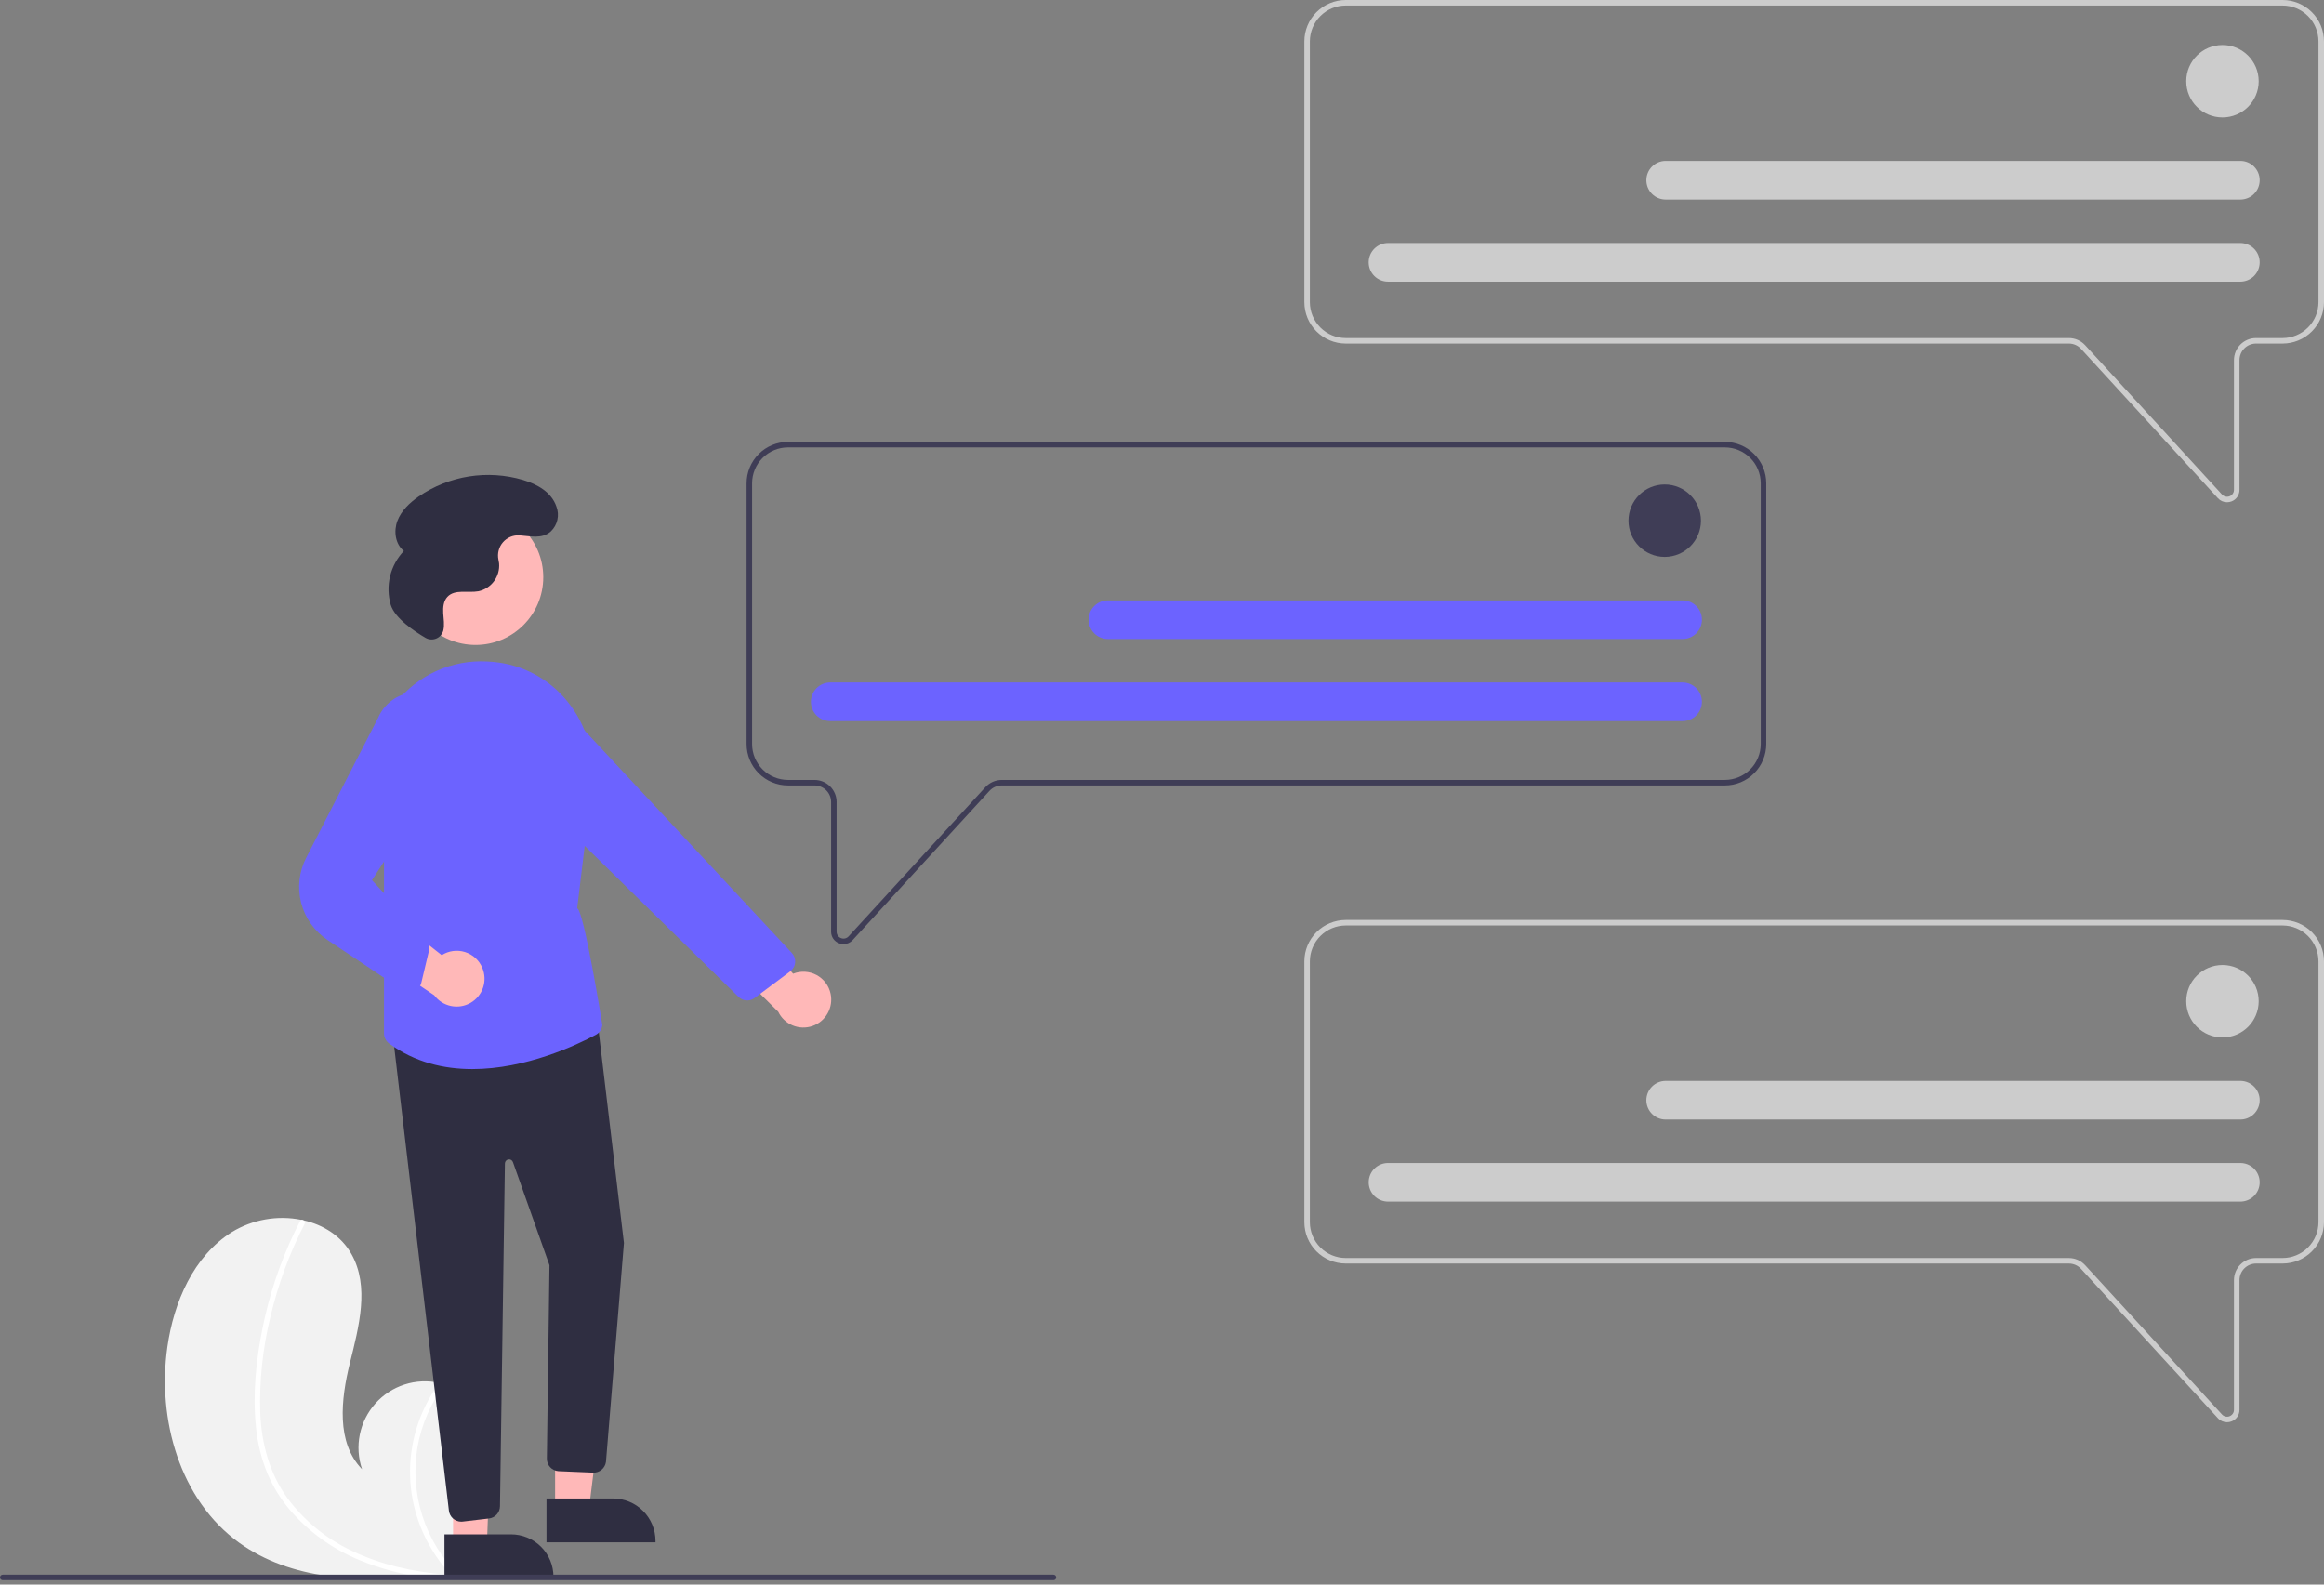 <svg width="220" height="150" viewBox="0 0 220 150" fill="none" xmlns="http://www.w3.org/2000/svg">
<rect x="0" y="0" width="220" height="150" fill="#808080" stroke="none"/>
<g id="undraw_personal_text_re_vqj3 2" clip-path="url(#clip0_612_231)">
<path id="Vector" d="M22.636 146.036C27.571 149.591 33.965 149.769 40.146 149.333C41.009 149.272 41.866 149.2 42.715 149.123C42.72 149.122 42.727 149.122 42.732 149.121C42.773 149.117 42.813 149.113 42.852 149.111C43.028 149.095 43.203 149.078 43.377 149.062L43.336 149.14L43.207 149.383C43.253 149.302 43.299 149.222 43.346 149.141C43.359 149.116 43.374 149.092 43.388 149.068C44.989 146.281 46.577 143.393 46.982 140.211C47.401 136.909 46.224 133.169 43.318 131.546C42.937 131.334 42.533 131.165 42.114 131.042C41.94 130.989 41.764 130.946 41.586 130.908C40.496 130.666 39.361 130.719 38.298 131.061C37.235 131.403 36.282 132.022 35.538 132.854C34.794 133.686 34.284 134.702 34.062 135.796C33.84 136.89 33.914 138.024 34.275 139.08C31.811 136.554 32.271 132.455 33.121 129.029C33.972 125.603 35.004 121.791 33.271 118.714C32.308 117.001 30.615 115.939 28.715 115.511C28.656 115.498 28.598 115.485 28.54 115.475C26.276 115.016 23.922 115.428 21.948 116.63C18.315 118.919 16.448 123.261 15.843 127.514C14.867 134.357 17.027 141.995 22.636 146.036Z" fill="#F2F2F2"/>
<path id="Vector_2" d="M24.23 135.066C24.373 136.575 24.735 138.056 25.306 139.461C25.832 140.704 26.54 141.862 27.409 142.895C29.213 145.008 31.499 146.656 34.074 147.701C36.021 148.499 38.061 149.047 40.146 149.333C41.009 149.272 41.866 149.2 42.715 149.123C42.72 149.122 42.727 149.122 42.732 149.121C42.773 149.117 42.813 149.113 42.852 149.111C43.028 149.095 43.203 149.078 43.377 149.062L43.336 149.14L43.207 149.383C43.253 149.301 43.299 149.222 43.346 149.141C43.359 149.116 43.374 149.092 43.388 149.068C41.825 147.51 40.658 145.601 39.985 143.5C39.312 141.399 39.152 139.167 39.519 136.992C39.903 134.832 40.792 132.793 42.114 131.042C41.94 130.989 41.764 130.946 41.586 130.908C41.084 131.595 40.643 132.325 40.269 133.089C38.928 135.815 38.5 138.9 39.049 141.888C39.559 144.592 40.83 147.094 42.713 149.101C42.548 149.089 42.382 149.076 42.219 149.061C39.133 148.8 36.054 148.137 33.256 146.778C30.864 145.645 28.788 143.941 27.209 141.816C25.514 139.479 24.767 136.667 24.639 133.81C24.541 130.731 24.863 127.654 25.598 124.663C26.311 121.613 27.395 118.662 28.824 115.875C28.856 115.812 28.863 115.739 28.842 115.671C28.822 115.603 28.776 115.546 28.715 115.511C28.663 115.476 28.601 115.463 28.54 115.475C28.51 115.482 28.483 115.497 28.459 115.517C28.436 115.537 28.417 115.562 28.405 115.59C28.229 115.934 28.055 116.279 27.889 116.627C26.502 119.529 25.481 122.591 24.849 125.744C24.236 128.786 23.909 131.968 24.23 135.066Z" fill="white"/>
<path id="Vector_3" d="M210.821 47.545C210.968 47.545 211.114 47.517 211.251 47.464C211.472 47.379 211.662 47.229 211.796 47.033C211.93 46.837 212.001 46.606 212 46.369V34.09C212 33.675 212.166 33.276 212.46 32.982C212.753 32.688 213.152 32.523 213.567 32.523H216.082C217.121 32.522 218.117 32.108 218.851 31.374C219.586 30.639 219.999 29.643 220 28.604V3.918C219.999 2.879 219.586 1.883 218.851 1.149C218.117 0.414 217.121 0.001 216.082 0H127.394C126.355 0.001 125.36 0.414 124.625 1.149C123.89 1.883 123.477 2.879 123.476 3.918V28.604C123.477 29.643 123.89 30.639 124.625 31.374C125.36 32.108 126.355 32.522 127.394 32.523H195.848C196.066 32.523 196.281 32.568 196.479 32.656C196.678 32.743 196.857 32.871 197.004 33.031L209.958 47.163C210.067 47.283 210.201 47.379 210.349 47.445C210.498 47.511 210.659 47.545 210.821 47.545ZM216.082 0.522C216.982 0.523 217.845 0.881 218.482 1.518C219.119 2.155 219.477 3.018 219.478 3.918V28.604C219.477 29.505 219.119 30.368 218.482 31.005C217.845 31.641 216.982 32 216.082 32.001H213.567C213.013 32.001 212.482 32.222 212.09 32.613C211.699 33.005 211.478 33.536 211.478 34.09V46.369C211.478 46.5 211.438 46.629 211.364 46.737C211.289 46.846 211.184 46.93 211.061 46.977C210.939 47.025 210.804 47.035 210.676 47.005C210.548 46.975 210.432 46.907 210.343 46.81L197.389 32.678C197.193 32.465 196.955 32.294 196.69 32.178C196.425 32.061 196.138 32.001 195.848 32.001H127.394C126.494 32 125.631 31.641 124.994 31.005C124.357 30.368 123.999 29.505 123.998 28.604V3.918C123.999 3.018 124.357 2.155 124.994 1.518C125.631 0.881 126.494 0.523 127.394 0.522H216.082Z" fill="#CCCCCC"/>
<path id="Vector_4" d="M210.389 11.118C208.495 11.118 206.96 9.583 206.96 7.69C206.96 5.796 208.495 4.261 210.389 4.261C212.283 4.261 213.818 5.796 213.818 7.69C213.818 9.583 212.283 11.118 210.389 11.118Z" fill="#CCCCCC"/>
<path id="Vector_5" d="M131.394 26.662H212.082C212.322 26.662 212.56 26.615 212.782 26.523C213.004 26.431 213.206 26.297 213.376 26.127C213.546 25.957 213.681 25.755 213.773 25.533C213.865 25.311 213.912 25.073 213.912 24.833C213.912 24.593 213.865 24.355 213.773 24.133C213.681 23.911 213.546 23.709 213.376 23.539C213.206 23.369 213.004 23.235 212.782 23.143C212.56 23.051 212.322 23.004 212.082 23.004H131.394C131.154 23.004 130.916 23.051 130.694 23.143C130.472 23.235 130.27 23.369 130.1 23.539C129.93 23.709 129.795 23.911 129.703 24.133C129.611 24.355 129.564 24.593 129.564 24.833C129.564 25.073 129.611 25.311 129.703 25.533C129.795 25.755 129.93 25.957 130.1 26.127C130.27 26.297 130.472 26.431 130.694 26.523C130.916 26.615 131.154 26.662 131.394 26.662Z" fill="#CCCCCC"/>
<path id="Vector_6" d="M157.681 18.89H212.082C212.322 18.89 212.56 18.843 212.782 18.751C213.004 18.66 213.206 18.525 213.376 18.355C213.546 18.185 213.681 17.984 213.773 17.762C213.865 17.54 213.912 17.302 213.912 17.061C213.912 16.821 213.865 16.583 213.773 16.361C213.681 16.139 213.546 15.937 213.376 15.768C213.206 15.598 213.004 15.463 212.782 15.371C212.56 15.28 212.322 15.232 212.082 15.233H157.681C157.44 15.232 157.202 15.28 156.98 15.371C156.758 15.463 156.556 15.598 156.386 15.768C156.216 15.937 156.081 16.139 155.989 16.361C155.897 16.583 155.85 16.821 155.85 17.061C155.85 17.302 155.897 17.54 155.989 17.762C156.081 17.984 156.216 18.185 156.386 18.355C156.556 18.525 156.758 18.66 156.98 18.751C157.202 18.843 157.44 18.89 157.681 18.89Z" fill="#CCCCCC"/>
<path id="Vector_7" d="M210.821 134.633C210.968 134.632 211.114 134.605 211.251 134.551C211.472 134.466 211.662 134.316 211.796 134.12C211.93 133.925 212.001 133.693 212 133.456V121.178C212 120.762 212.166 120.364 212.459 120.07C212.753 119.776 213.152 119.611 213.567 119.61H216.082C217.121 119.609 218.117 119.196 218.851 118.461C219.586 117.727 219.999 116.731 220 115.692V91.006C219.999 89.967 219.586 88.971 218.851 88.236C218.117 87.502 217.121 87.089 216.082 87.087H127.394C126.355 87.089 125.36 87.502 124.625 88.236C123.89 88.971 123.477 89.967 123.476 91.006V115.692C123.477 116.731 123.89 117.727 124.625 118.461C125.36 119.196 126.355 119.609 127.394 119.61H195.848C196.066 119.61 196.281 119.656 196.479 119.743C196.678 119.831 196.857 119.958 197.004 120.118L209.958 134.25C210.067 134.371 210.201 134.467 210.349 134.532C210.498 134.598 210.659 134.632 210.821 134.633ZM216.082 87.609C216.982 87.611 217.845 87.969 218.482 88.605C219.119 89.242 219.477 90.105 219.478 91.006V115.692C219.477 116.592 219.119 117.455 218.482 118.092C217.845 118.729 216.982 119.087 216.082 119.088H213.567C213.013 119.089 212.482 119.309 212.09 119.701C211.699 120.092 211.478 120.624 211.478 121.178V133.456C211.478 133.588 211.438 133.716 211.364 133.825C211.289 133.933 211.184 134.017 211.061 134.065C210.939 134.113 210.804 134.122 210.676 134.092C210.548 134.062 210.432 133.994 210.343 133.897L197.389 119.766C197.193 119.552 196.955 119.382 196.69 119.265C196.424 119.149 196.138 119.088 195.848 119.088H127.394C126.494 119.087 125.631 118.729 124.994 118.092C124.357 117.455 123.999 116.592 123.998 115.692V91.006C123.999 90.105 124.357 89.242 124.994 88.605C125.631 87.969 126.494 87.611 127.394 87.609L216.082 87.609Z" fill="#CCCCCC"/>
<path id="Vector_8" d="M79.854 89.374C80.016 89.374 80.177 89.34 80.326 89.274C80.474 89.209 80.608 89.112 80.717 88.992L93.671 74.86C93.818 74.7 93.997 74.573 94.196 74.485C94.394 74.398 94.609 74.352 94.827 74.352H163.281C164.32 74.351 165.315 73.938 166.05 73.203C166.785 72.469 167.198 71.473 167.199 70.434V45.748C167.198 44.709 166.785 43.713 166.05 42.978C165.315 42.244 164.32 41.831 163.281 41.829H74.593C73.555 41.831 72.558 42.244 71.824 42.978C71.089 43.713 70.676 44.709 70.675 45.748V70.434C70.676 71.473 71.089 72.469 71.824 73.203C72.558 73.938 73.555 74.351 74.593 74.352H77.108C77.523 74.353 77.922 74.518 78.216 74.812C78.509 75.106 78.675 75.504 78.675 75.92V88.198C78.674 88.435 78.745 88.667 78.879 88.862C79.013 89.058 79.203 89.208 79.424 89.293C79.561 89.347 79.707 89.374 79.854 89.374ZM163.281 42.352C164.181 42.352 165.044 42.711 165.681 43.347C166.318 43.984 166.676 44.847 166.677 45.748V70.434C166.676 71.334 166.318 72.197 165.681 72.834C165.044 73.471 164.181 73.829 163.281 73.83H94.827C94.537 73.83 94.251 73.891 93.985 74.007C93.72 74.124 93.482 74.294 93.286 74.507L80.332 88.639C80.243 88.736 80.127 88.804 79.999 88.834C79.871 88.864 79.736 88.855 79.614 88.807C79.491 88.759 79.386 88.675 79.311 88.567C79.237 88.458 79.197 88.33 79.197 88.198V75.92C79.197 75.366 78.976 74.834 78.585 74.443C78.193 74.051 77.662 73.831 77.108 73.83H74.593C73.693 73.829 72.83 73.471 72.193 72.834C71.556 72.197 71.198 71.334 71.197 70.434V45.748C71.198 44.847 71.556 43.984 72.193 43.347C72.83 42.711 73.693 42.352 74.593 42.352L163.281 42.352Z" fill="#3F3D56"/>
<path id="Vector_9" d="M210.389 98.206C208.495 98.206 206.96 96.671 206.96 94.777C206.96 92.884 208.495 91.349 210.389 91.349C212.283 91.349 213.818 92.884 213.818 94.777C213.818 96.671 212.283 98.206 210.389 98.206Z" fill="#CCCCCC"/>
<path id="Vector_10" d="M131.394 113.749H212.082C212.322 113.749 212.56 113.702 212.782 113.61C213.004 113.519 213.206 113.384 213.376 113.214C213.546 113.044 213.681 112.843 213.773 112.621C213.865 112.399 213.912 112.161 213.912 111.92C213.912 111.68 213.865 111.442 213.773 111.22C213.681 110.998 213.546 110.796 213.376 110.627C213.206 110.457 213.004 110.322 212.782 110.23C212.56 110.139 212.322 110.092 212.082 110.092H131.394C130.909 110.092 130.444 110.284 130.101 110.627C129.758 110.97 129.566 111.435 129.566 111.92C129.566 112.405 129.758 112.871 130.101 113.213C130.444 113.556 130.909 113.749 131.394 113.749Z" fill="#CCCCCC"/>
<path id="Vector_11" d="M157.681 105.977H212.082C212.322 105.978 212.56 105.93 212.782 105.839C213.004 105.747 213.206 105.612 213.376 105.442C213.546 105.273 213.681 105.071 213.773 104.849C213.865 104.627 213.912 104.389 213.912 104.149C213.912 103.908 213.865 103.67 213.773 103.448C213.681 103.226 213.546 103.025 213.376 102.855C213.206 102.685 213.004 102.55 212.782 102.459C212.56 102.367 212.322 102.32 212.082 102.32H157.681C157.44 102.32 157.202 102.367 156.98 102.459C156.758 102.55 156.556 102.685 156.386 102.855C156.216 103.025 156.081 103.226 155.989 103.448C155.897 103.67 155.85 103.908 155.85 104.149C155.85 104.389 155.897 104.627 155.989 104.849C156.081 105.071 156.216 105.273 156.386 105.442C156.556 105.612 156.758 105.747 156.98 105.839C157.202 105.93 157.44 105.978 157.681 105.977Z" fill="#CCCCCC"/>
<path id="Vector_12" d="M157.588 52.719C155.694 52.719 154.159 51.184 154.159 49.291C154.159 47.397 155.694 45.862 157.588 45.862C159.481 45.862 161.017 47.397 161.017 49.291C161.017 51.184 159.481 52.719 157.588 52.719Z" fill="#3F3D56"/>
<path id="Vector_13" d="M78.593 68.262H159.281C159.766 68.262 160.231 68.07 160.574 67.727C160.917 67.384 161.109 66.919 161.109 66.434C161.109 65.949 160.917 65.484 160.574 65.141C160.231 64.798 159.766 64.605 159.281 64.605H78.593C78.108 64.605 77.643 64.798 77.3 65.141C76.957 65.484 76.765 65.949 76.765 66.434C76.765 66.919 76.957 67.384 77.3 67.727C77.643 68.07 78.108 68.262 78.593 68.262Z" fill="#6C63FF"/>
<path id="Vector_14" d="M104.88 60.491H159.281C159.521 60.491 159.759 60.444 159.981 60.352C160.203 60.26 160.405 60.126 160.575 59.956C160.745 59.786 160.88 59.584 160.972 59.362C161.064 59.14 161.111 58.902 161.111 58.662C161.111 58.422 161.064 58.184 160.972 57.962C160.88 57.74 160.745 57.538 160.575 57.368C160.405 57.199 160.203 57.064 159.981 56.972C159.759 56.88 159.521 56.833 159.281 56.834H104.88C104.639 56.833 104.401 56.88 104.179 56.972C103.957 57.064 103.755 57.199 103.585 57.368C103.415 57.538 103.28 57.74 103.188 57.962C103.096 58.184 103.049 58.422 103.049 58.662C103.049 58.902 103.096 59.14 103.188 59.362C103.28 59.584 103.415 59.786 103.585 59.956C103.755 60.126 103.957 60.26 104.179 60.352C104.401 60.444 104.639 60.491 104.88 60.491Z" fill="#6C63FF"/>
<path id="Vector_15" d="M78.629 94.074C78.55 93.698 78.39 93.344 78.16 93.037C77.93 92.73 77.636 92.477 77.298 92.296C76.959 92.114 76.585 92.01 76.202 91.989C75.819 91.968 75.436 92.031 75.08 92.174L68.956 85.137L67.655 89.807L73.67 95.773C73.95 96.356 74.434 96.815 75.03 97.064C75.626 97.314 76.293 97.336 76.904 97.126C77.515 96.917 78.028 96.49 78.346 95.928C78.664 95.365 78.764 94.706 78.629 94.074Z" fill="#FFB8B8"/>
<path id="Vector_16" d="M45.017 61.051C41.475 61.051 38.605 58.181 38.605 54.639C38.605 51.098 41.475 48.227 45.017 48.227C48.558 48.227 51.428 51.098 51.428 54.639C51.428 58.181 48.558 61.051 45.017 61.051Z" fill="#FFB8B8"/>
<path id="Vector_17" d="M52.549 142.895L55.749 142.895L57.272 130.55L52.548 130.55L52.549 142.895Z" fill="#FFB8B8"/>
<path id="Vector_18" d="M51.733 145.998L62.052 145.997V145.867C62.053 145.339 61.949 144.817 61.747 144.33C61.545 143.842 61.249 143.399 60.876 143.027C60.503 142.654 60.06 142.358 59.573 142.156C59.086 141.954 58.563 141.85 58.036 141.85H58.035L51.733 141.85L51.733 145.998Z" fill="#2F2E41"/>
<path id="Vector_19" d="M42.89 146.289L46.09 146.289L46.534 134.239L42.889 133.944L42.89 146.289Z" fill="#FFB8B8"/>
<path id="Vector_20" d="M42.074 149.391L52.393 149.391V149.26C52.393 148.733 52.289 148.211 52.088 147.723C51.886 147.236 51.59 146.793 51.217 146.42C50.844 146.047 50.401 145.751 49.914 145.549C49.426 145.348 48.904 145.244 48.377 145.244H48.376L42.074 145.244L42.074 149.391Z" fill="#2F2E41"/>
<path id="Vector_21" d="M43.8 144.036L46.292 143.743C46.575 143.709 46.836 143.574 47.027 143.362C47.217 143.151 47.325 142.878 47.33 142.593L47.797 110.134C47.798 110.042 47.832 109.953 47.892 109.884C47.952 109.814 48.034 109.768 48.125 109.753C48.216 109.738 48.309 109.756 48.388 109.802C48.467 109.849 48.527 109.922 48.557 110.009L52.015 119.772L51.768 138.072C51.764 138.375 51.876 138.667 52.082 138.888C52.288 139.109 52.57 139.243 52.872 139.261L56.126 139.399C56.423 139.416 56.716 139.32 56.946 139.13C57.176 138.94 57.325 138.67 57.364 138.375L59.064 117.673L59.065 117.66L56.486 96.039L37.12 97.44L42.496 143.007C42.53 143.293 42.668 143.556 42.883 143.747C43.097 143.938 43.375 144.044 43.662 144.044C43.708 144.044 43.754 144.042 43.8 144.036Z" fill="#2F2E41"/>
<path id="Vector_22" d="M56.404 97.956C56.578 97.863 56.725 97.727 56.833 97.562C56.94 97.397 57.004 97.207 57.018 97.011C57.018 97.011 55.277 86.181 54.639 85.978L56.035 74.397C56.202 72.984 56.086 71.552 55.692 70.186C55.298 68.819 54.636 67.544 53.743 66.437C52.883 65.363 51.814 64.474 50.602 63.824C49.389 63.174 48.057 62.777 46.686 62.656C46.491 62.639 46.297 62.625 46.104 62.616C44.452 62.528 42.802 62.839 41.296 63.525C39.79 64.21 38.472 65.249 37.454 66.553C36.398 67.869 35.675 69.42 35.346 71.074C35.018 72.729 35.095 74.439 35.569 76.057L36.352 78.783V97.828C36.353 98.014 36.398 98.197 36.482 98.363C36.566 98.529 36.688 98.672 36.838 98.782C39.277 100.572 42.033 101.204 44.711 101.204C49.778 101.204 54.567 98.939 56.404 97.956Z" fill="#6C63FF"/>
<path id="Vector_23" d="M71.438 94.47L74.806 91.952C74.938 91.853 75.048 91.727 75.128 91.583C75.209 91.439 75.258 91.28 75.273 91.115C75.287 90.951 75.267 90.786 75.214 90.63C75.16 90.474 75.074 90.331 74.962 90.21L54.896 68.679C54.252 67.994 53.384 67.563 52.449 67.463C51.514 67.364 50.574 67.603 49.8 68.138L49.8 68.138C49.329 68.466 48.935 68.895 48.648 69.393C48.361 69.891 48.188 70.446 48.14 71.019C48.092 71.591 48.171 72.168 48.371 72.706C48.571 73.245 48.887 73.733 49.297 74.136L69.911 94.368C70.093 94.547 70.327 94.663 70.58 94.696C70.833 94.73 71.09 94.679 71.311 94.553C71.355 94.528 71.397 94.501 71.438 94.47Z" fill="#6C63FF"/>
<path id="Vector_24" d="M45.659 91.62C45.511 91.265 45.288 90.947 45.005 90.688C44.722 90.43 44.385 90.236 44.019 90.121C43.653 90.007 43.266 89.974 42.885 90.025C42.505 90.076 42.14 90.21 41.817 90.417L34.485 84.649L34.081 89.48L41.105 94.216C41.489 94.736 42.051 95.097 42.683 95.23C43.315 95.364 43.974 95.261 44.536 94.941C45.097 94.62 45.521 94.106 45.728 93.493C45.935 92.881 45.91 92.215 45.659 91.62Z" fill="#FFB8B8"/>
<path id="Vector_25" d="M39.096 93.871C39.29 93.811 39.465 93.701 39.603 93.552C39.742 93.403 39.839 93.221 39.885 93.023L40.626 89.912C40.68 89.691 40.668 89.459 40.592 89.245C40.515 89.031 40.377 88.844 40.195 88.708L35.212 83.319L42.542 72.016C43.097 71.333 43.409 70.485 43.431 69.605C43.453 68.726 43.183 67.864 42.663 67.154C42.248 66.588 41.691 66.142 41.048 65.861C40.406 65.58 39.7 65.474 39.004 65.553C38.307 65.632 37.643 65.895 37.08 66.313C36.517 66.731 36.075 67.291 35.798 67.935L28.983 81.2C28.306 82.517 28.137 84.039 28.509 85.473C28.88 86.907 29.767 88.155 30.999 88.978L37.963 93.63C38.176 93.821 38.453 93.926 38.739 93.927C38.86 93.927 38.98 93.908 39.096 93.871Z" fill="#6C63FF"/>
<path id="Vector_26" d="M40.266 60.371C40.416 60.462 40.587 60.517 40.762 60.531C40.938 60.546 41.114 60.519 41.278 60.455C41.442 60.39 41.589 60.288 41.707 60.158C41.825 60.027 41.912 59.871 41.961 59.702L41.965 59.686C42.095 59.152 41.992 58.594 41.958 58.046C41.925 57.498 41.981 56.896 42.357 56.495C43.057 55.748 44.292 56.152 45.299 55.968C45.889 55.839 46.412 55.5 46.77 55.014C47.129 54.528 47.297 53.928 47.245 53.327C47.231 53.213 47.209 53.099 47.185 52.984C47.123 52.695 47.13 52.396 47.204 52.11C47.277 51.824 47.416 51.558 47.61 51.335C47.804 51.112 48.046 50.936 48.319 50.822C48.592 50.709 48.887 50.66 49.182 50.679C50.198 50.743 51.294 51.057 52.139 50.308C52.449 50.013 52.666 49.633 52.761 49.215C52.856 48.798 52.827 48.362 52.675 47.961C52.203 46.572 50.849 45.839 49.508 45.433C47.849 44.944 46.102 44.831 44.394 45.101C42.685 45.372 41.059 46.02 39.633 46.999C38.781 47.592 37.985 48.34 37.618 49.311C37.251 50.282 37.419 51.511 38.231 52.157C37.595 52.823 37.146 53.645 36.927 54.539C36.709 55.433 36.73 56.369 36.987 57.253C37.383 58.553 39.298 59.808 40.266 60.371Z" fill="#2F2E41"/>
<path id="Vector_27" d="M0 149.324C0 149.393 0.028 149.46 0.077 149.509C0.126 149.558 0.192 149.585 0.261 149.585H99.724C99.793 149.585 99.859 149.558 99.908 149.509C99.957 149.46 99.985 149.394 99.985 149.324C99.985 149.255 99.957 149.189 99.908 149.14C99.859 149.091 99.793 149.063 99.724 149.063H0.261C0.192 149.063 0.126 149.091 0.077 149.14C0.028 149.189 0 149.255 0 149.324Z" fill="#3F3D56"/>
</g>
<defs>
<clipPath id="clip0_612_231">
<rect width="220" height="149.585" fill="white" transform="matrix(-1 0 0 1 220 0)"/>
</clipPath>
</defs>
</svg>
